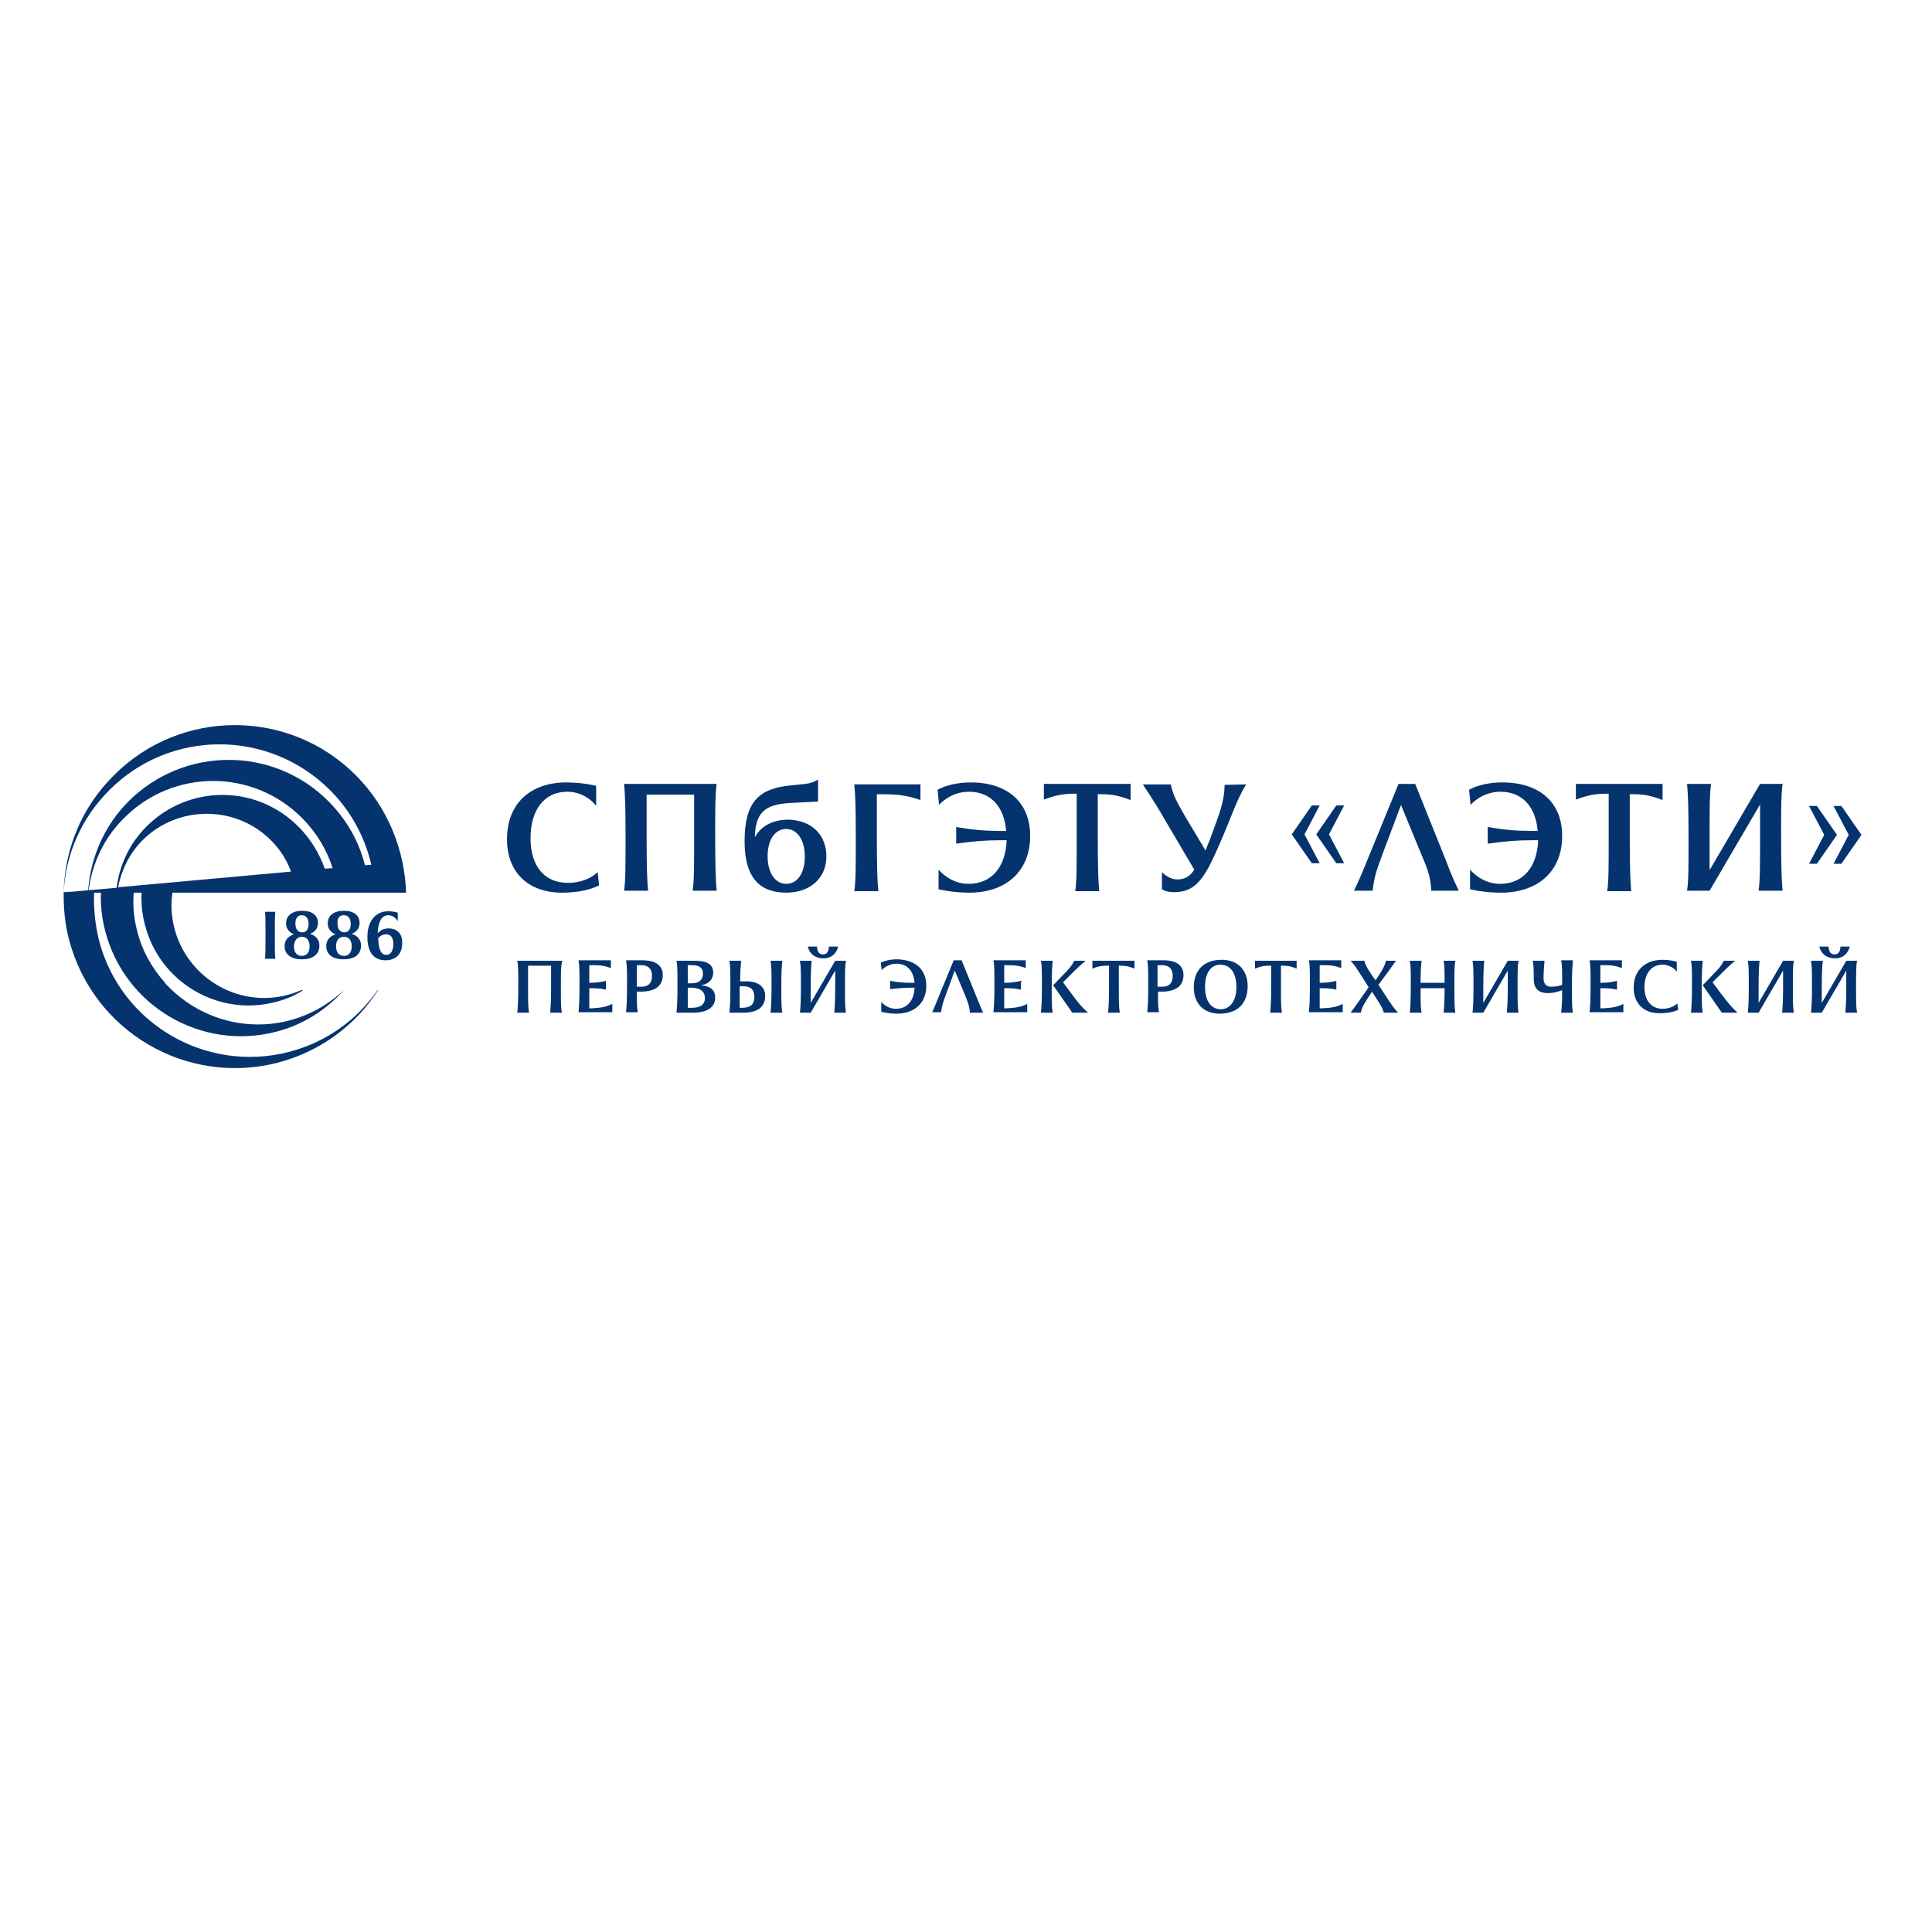 <?xml version="1.0" encoding="UTF-8"?> <svg xmlns="http://www.w3.org/2000/svg" xmlns:xlink="http://www.w3.org/1999/xlink" version="1.1" id="Слой_1" x="0px" y="0px" viewBox="0 0 394.4 394" style="enable-background:new 0 0 394.4 394;" xml:space="preserve"> <style type="text/css"> .st0{fill:#05336E;} </style> <path class="st0" d="M103.5,171.3c0-7.4,4.9-11.6,12.1-11.6c3.5,0,6.1,0.7,6.1,0.7v4.1c0,0-2-2.9-5.9-2.9c-4.7,0-7.5,3.7-7.5,9.5 c0,5.6,2.8,9.1,7.6,9.1c4.1,0,6.1-2.2,6.1-2.2l0.3,2.7c0,0-2.5,1.5-7.6,1.5C108,182.2,103.5,178.2,103.5,171.3L103.5,171.3z"></path> <path class="st0" d="M146,170.5c0,6.5,0.1,9.1,0.3,11.3h-4.9c0.3-2.1,0.3-4.8,0.3-11.3v-8.3H132v8.3c0,6.5,0.1,9.1,0.3,11.3h-4.9 c0.3-2.1,0.3-4.8,0.3-11.3c0-6-0.1-8.4-0.3-10.5h18.9C146,162.2,146,164.5,146,170.5L146,170.5z"></path> <path class="st0" d="M168.7,174.8c0,4.4-3.3,7.4-8.2,7.4c-5,0-8.5-2.6-8.5-10.5c0-7.9,2.8-10.8,9.5-11.4l2.9-0.3 c1.7-0.2,2.6-0.9,2.6-0.9v4.5l-5.8,0.3c-5.1,0.3-7,2-7.1,7c1.2-2.3,3.7-3.6,6.8-3.6C165.7,167.4,168.7,170.4,168.7,174.8 L168.7,174.8z M164.3,174.8c0-3.4-1.6-5.6-3.8-5.6c-2.3,0-3.8,2.2-3.8,5.6c0,3.4,1.6,5.6,3.8,5.6 C162.8,180.4,164.3,178.2,164.3,174.8L164.3,174.8z"></path> <path class="st0" d="M187.9,163.3c-3.1-1.1-5.3-1.2-8.4-1.2H179v8.5c0,6.5,0.1,9.1,0.3,11.3h-4.9c0.3-2.1,0.3-4.8,0.3-11.3 c0-6-0.1-8.4-0.3-10.5h13.5L187.9,163.3L187.9,163.3z"></path> <path class="st0" d="M210.3,170.6c0,7.3-5,11.6-12.4,11.6c-3.6,0-6.3-0.7-6.3-0.7v-4c0,0,2.3,2.9,6.1,2.9c4.7,0,7.6-3.4,7.8-8.9 h-1.2c-3.2,0-5.6,0.2-9.1,0.7v-3.4c3.5,0.6,5.9,0.8,9.1,0.8h1.1c-0.4-4.9-3.1-8-7.6-8c-3.9,0-6.1,2.7-6.1,2.7l-0.3-3.1 c0,0,2.4-1.5,6.8-1.5C205.7,159.7,210.3,163.8,210.3,170.6L210.3,170.6z"></path> <path class="st0" d="M230.8,160.1v3.2c-2.5-1-4.2-1.2-6-1.2h-0.7v8.5c0,6.5,0.1,9.1,0.3,11.3h-4.9c0.3-2.1,0.3-4.8,0.3-11.3V162 h-0.6c-2,0-3.7,0.3-6.1,1.2V160h17.7V160.1z"></path> <path class="st0" d="M254.4,160.1c-2,3.2-2.9,6.4-5.4,12.1c-2.9,6.6-4.6,9.9-9.3,9.9c-1.7,0-2.5-0.6-2.5-0.6V178 c0,0,1.3,1.5,3.2,1.5c1.5,0,2.6-0.7,3.4-2l-7.6-12.9c-1-1.6-1.4-2.2-2.9-4.5h5.7c0.5,2.1,0.9,3,2.8,6.3l4.3,7.2 c0.2-0.6,0.5-1.3,0.8-2c2.3-6.2,3-8,3.1-11.4L254.4,160.1L254.4,160.1z"></path> <path class="st0" d="M267.8,164.4h1.6l-3.1,5.9l3.1,5.9h-1.6l-4.1-5.9L267.8,164.4L267.8,164.4z M272.8,164.4h1.6l-3.1,5.9l3.1,5.9 h-1.6l-4.1-5.9L272.8,164.4L272.8,164.4z"></path> <path class="st0" d="M297.8,181.8h-5.6c-0.2-2.3-0.3-3.4-2-7.3l-4.2-10.2l-3.8,10.1c-1.4,3.7-1.7,5-2,7.4h-3.8 c1.1-2.3,1.5-3.2,3.2-7.4l5.9-14.4h2.1v0.1l0.1-0.1h1.2l6.3,15.7C296.3,178.6,296.7,179.5,297.8,181.8L297.8,181.8z"></path> <path class="st0" d="M318.9,170.6c0,7.3-5,11.6-12.5,11.6c-3.6,0-6.3-0.7-6.3-0.7v-4c0,0,2.3,2.9,6.1,2.9c4.7,0,7.6-3.4,7.8-8.9 h-1.2c-3.2,0-5.6,0.2-9.1,0.7v-3.4c3.5,0.6,5.9,0.8,9.1,0.8h1.1c-0.4-4.9-3.1-8-7.6-8c-3.9,0-6.1,2.7-6.1,2.7l-0.3-3.1 c0,0,2.4-1.5,6.8-1.5C314.3,159.7,318.9,163.8,318.9,170.6L318.9,170.6z"></path> <path class="st0" d="M339.4,160.1v3.2c-2.5-1-4.2-1.2-6-1.2h-0.7v8.5c0,6.5,0.1,9.1,0.3,11.3h-4.9c0.3-2.1,0.3-4.8,0.3-11.3V162 h-0.6c-2,0-3.7,0.3-6.1,1.2V160h17.7L339.4,160.1L339.4,160.1z"></path> <path class="st0" d="M363.6,170.5c0,6.5,0.1,9.1,0.3,11.3H359c0.3-2.1,0.3-4.8,0.3-11.3v-6.3L349,181.8h-4.6 c0.3-2.1,0.3-4.5,0.3-10.5c0-6.5-0.1-9.1-0.3-11.3h4.9c-0.3,2.1-0.3,4.8-0.3,11.3v6.3l10.3-17.6h4.6 C363.6,162.2,363.6,164.5,363.6,170.5L363.6,170.5z"></path> <path class="st0" d="M370.9,176.3h-1.6l3.1-5.9l-3.1-5.9h1.6l4.1,5.9L370.9,176.3L370.9,176.3z M375.9,176.3h-1.6l3.1-5.9l-3.1-5.9 h1.6l4.1,5.9L375.9,176.3L375.9,176.3z"></path> <path class="st0" d="M114.5,201.2c0,3.2,0,4.4,0.2,5.5h-2.4c0.1-1,0.2-2.3,0.2-5.5v-4.1h-4.7v4.1c0,3.2,0,4.4,0.2,5.5h-2.4 c0.1-1,0.2-2.3,0.2-5.5c0-2.9,0-4.1-0.2-5.1h9.2C114.5,197.1,114.5,198.3,114.5,201.2L114.5,201.2z"></path> <path class="st0" d="M125,204.9v1.7h-6.9c0.1-1,0.2-2.3,0.2-5.5c0-2.9,0-4.1-0.2-5.1h6.6v1.6c-1.5-0.6-2.6-0.6-4.1-0.6h-0.3v3.6 c1.3,0,2.1-0.1,3.4-0.4v1.8c-1.3-0.3-2.1-0.3-3.4-0.3v4.1h0.6C122.4,205.7,123.6,205.6,125,204.9L125,204.9z"></path> <path class="st0" d="M135.3,199c0,2.2-1.5,3.4-4.5,3.4H130c0,2.1,0,3.2,0.2,4.2h-2.4c0.1-1,0.2-2.3,0.2-5.5c0-2.9,0-4.1-0.2-5.1h3.7 C133.9,196.1,135.3,197.1,135.3,199L135.3,199z M133.1,199.2c0-1.4-0.7-2.2-2.2-2.2H130v4.4h0.6 C132.3,201.5,133.1,200.7,133.1,199.2L133.1,199.2z"></path> <path class="st0" d="M146,203.6c0,2-1.6,3.1-4.6,3.1h-3.3c0.1-1,0.2-2.3,0.2-5.5c0-2.9,0-4.1-0.2-5.1h3.8c2.5,0,3.7,0.8,3.7,2.4 c0,1.2-0.7,2.3-2.5,2.6C145.3,201.3,146,202.3,146,203.6L146,203.6z M140.4,197.1v3.6h0.8c1.5,0,2.3-0.7,2.3-2 c0-1.1-0.7-1.7-2.1-1.7h-1C140.4,197,140.4,197.1,140.4,197.1z M143.9,203.7c0-1.4-1.1-2.1-2.7-2.1h-0.8v4.1h0.8 C142.9,205.7,143.9,205.1,143.9,203.7L143.9,203.7z"></path> <path class="st0" d="M156.2,203.3c0,2.2-1.5,3.4-4.5,3.4h-0.6l0,0h-2.2c0.1-1,0.2-2.2,0.2-5.1c0-3.2,0-4.4-0.2-5.5h2.4 c-0.1,1.1-0.2,2.2-0.2,4.2h1.3C154.8,200.3,156.2,201.4,156.2,203.3L156.2,203.3z M154,203.5c0-1.4-0.7-2.2-2.2-2.2H151v4.4h0.5 C153.3,205.7,154,204.9,154,203.5L154,203.5z M159.5,201.2c0,3.2,0,4.4,0.2,5.5h-2.4c0.1-1,0.2-2.3,0.2-5.5c0-2.9,0-4.1-0.2-5.1h2.4 C159.6,197.1,159.5,198.3,159.5,201.2L159.5,201.2z"></path> <path class="st0" d="M172.5,201.2c0,3.2,0,4.4,0.2,5.5h-2.4c0.1-1,0.2-2.3,0.2-5.5v-3.1l-5,8.6h-2.2c0.1-1,0.2-2.2,0.2-5.1 c0-3.2,0-4.4-0.2-5.5h2.4c-0.1,1-0.2,2.3-0.2,5.5v3.1l5-8.6h2.2C172.5,197.1,172.5,198.3,172.5,201.2L172.5,201.2z M164.9,193.2h1.9 c0,0-0.1,1.6,1.2,1.6s1.2-1.6,1.2-1.6h1.9c0,0-0.4,2.4-3,2.4C165.3,195.6,164.9,193.2,164.9,193.2L164.9,193.2z"></path> <path class="st0" d="M189.1,201.2c0,3.5-2.4,5.7-6.1,5.7c-1.8,0-3.1-0.4-3.1-0.4v-2c0,0,1.1,1.4,3,1.4c2.3,0,3.7-1.7,3.8-4.3h-0.6 c-1.6,0-2.7,0.1-4.4,0.3v-1.7c1.7,0.3,2.9,0.4,4.4,0.4h0.6c-0.2-2.4-1.5-3.9-3.7-3.9c-1.9,0-3,1.3-3,1.3l-0.2-1.5 c0,0,1.2-0.7,3.3-0.7C186.9,195.9,189.1,197.9,189.1,201.2L189.1,201.2z"></path> <path class="st0" d="M200.7,206.7H198c-0.1-1.1-0.2-1.6-1-3.6l-2.1-5l-1.8,4.9c-0.7,1.8-0.8,2.4-1,3.6h-1.8c0.5-1.1,0.7-1.6,1.5-3.6 l2.9-7h1l0,0l0,0h0.6l3.1,7.6C200,205.1,200.2,205.6,200.7,206.7L200.7,206.7z"></path> <path class="st0" d="M209.7,204.9v1.7h-6.9c0.1-1,0.2-2.3,0.2-5.5c0-2.9,0-4.1-0.2-5.1h6.6v1.6c-1.5-0.6-2.6-0.6-4.1-0.6H205v3.6 c1.3,0,2.1-0.1,3.4-0.4v1.8c-1.3-0.3-2.1-0.3-3.4-0.3v4.1h0.6C207.1,205.7,208.4,205.6,209.7,204.9L209.7,204.9z"></path> <path class="st0" d="M214.9,196.1c-0.1,1-0.2,2.2-0.2,5.1c0,3.2,0,4.4,0.2,5.5h-2.4c0.1-1,0.2-2.3,0.2-5.5c0-2.9,0-4.1-0.2-5.1 H214.9L214.9,196.1z M222.1,206.7h-3.2l-3.9-5.6l2.1-2.2c1.2-1.2,1.7-1.8,2.2-2.8h2.3c0,0-1.3,1.1-2.5,2.3l-2.1,2.1l1.8,2.4 C220,204.6,220.8,205.5,222.1,206.7L222.1,206.7z"></path> <path class="st0" d="M231.6,196.1v1.6c-1.2-0.5-2-0.6-2.9-0.6h-0.3v4.1c0,3.2,0,4.4,0.2,5.5h-2.4c0.1-1,0.2-2.3,0.2-5.5v-4.1H226 c-1,0-1.8,0.1-3,0.6v-1.6H231.6L231.6,196.1z"></path> <path class="st0" d="M241.6,199c0,2.2-1.5,3.4-4.5,3.4h-0.7c0,2.1,0,3.2,0.2,4.2h-2.4c0.1-1,0.2-2.3,0.2-5.5c0-2.9,0-4.1-0.2-5.1 h3.7C240.2,196.1,241.6,197.1,241.6,199L241.6,199z M239.4,199.2c0-1.4-0.7-2.2-2.2-2.2h-0.9v4.4h0.6 C238.6,201.5,239.4,200.7,239.4,199.2L239.4,199.2z"></path> <path class="st0" d="M243.7,201.5c0-3.5,2.1-5.6,5.7-5.6c3.3,0,5.3,2.1,5.3,5.4c0,3.5-2.1,5.6-5.7,5.6 C245.7,206.9,243.7,204.8,243.7,201.5L243.7,201.5z M252.4,201.5c0-2.9-1.2-4.6-3.3-4.6c-1.9,0-3.1,1.7-3.1,4.5 c0,2.9,1.2,4.6,3.3,4.6C251.2,205.9,252.4,204.2,252.4,201.5L252.4,201.5z"></path> <path class="st0" d="M264.7,196.1v1.6c-1.2-0.5-2-0.6-2.9-0.6h-0.3v4.1c0,3.2,0,4.4,0.2,5.5h-2.4c0.1-1,0.2-2.3,0.2-5.5v-4.1h-0.3 c-1,0-1.8,0.1-3,0.6v-1.6H264.7L264.7,196.1z"></path> <path class="st0" d="M274.1,204.9v1.7h-6.9c0.1-1,0.2-2.3,0.2-5.5c0-2.9,0-4.1-0.2-5.1h6.6v1.6c-1.5-0.6-2.6-0.6-4.1-0.6h-0.3v3.6 c1.3,0,2.1-0.1,3.4-0.4v1.8c-1.3-0.3-2.1-0.3-3.4-0.3v4.1h0.6C271.6,205.7,272.8,205.6,274.1,204.9L274.1,204.9z"></path> <path class="st0" d="M285.4,206.7h-2.9c-0.3-1-0.6-1.5-1.6-3l-0.8-1.3l-0.8,1.2c-0.9,1.4-1.3,2.1-1.5,3.1h-2.1c0,0,0.7-0.9,1.6-2.2 l2.1-3l-2.1-3.3c-0.8-1.3-1.6-2.1-1.6-2.1h2.8c0.3,1,0.6,1.5,1.6,3l0.7,1l0.6-0.9c0.9-1.4,1.3-2.1,1.5-3.1h2.1c0,0-0.7,0.9-1.6,2.2 l-2,2.7l2.3,3.5C284.6,205.9,285.4,206.7,285.4,206.7L285.4,206.7z"></path> <path class="st0" d="M296.9,201.2c0,3.2,0,4.4,0.2,5.5h-2.4c0.1-1,0.2-2.2,0.2-5H290c0,2.8,0,4,0.2,5h-2.4c0.1-1,0.2-2.3,0.2-5.5 c0-2.9,0-4.1-0.2-5.1h2.4c-0.1,1-0.2,2-0.2,4.5h4.9c0-2.5,0-3.6-0.2-4.5h2.4C296.9,197.1,296.9,198.3,296.9,201.2L296.9,201.2z"></path> <path class="st0" d="M309.8,201.2c0,3.2,0,4.4,0.2,5.5h-2.4c0.1-1,0.2-2.3,0.2-5.5v-3.1l-5,8.6h-2.2c0.1-1,0.2-2.2,0.2-5.1 c0-3.2,0-4.4-0.2-5.5h2.4c-0.1,1-0.2,2.3-0.2,5.5v3.1l5-8.6h2.2C309.8,197.1,309.8,198.3,309.8,201.2L309.8,201.2z"></path> <path class="st0" d="M320.9,201.2c0,3.2,0,4.4,0.2,5.5h-2.4c0.1-0.9,0.2-2.1,0.2-4.6c-0.5,0.2-1.6,0.6-2.9,0.6 c-2.1,0-2.9-1.1-2.9-2.9c0-1.6,0-2.7-0.2-3.7h2.4c-0.1,1.1-0.2,2.4-0.2,3.5c0,1.2,0.5,1.8,1.6,1.8c0.9,0,1.8-0.2,2.2-0.4 c0-2.8,0-4-0.2-5h2.4C321,197.1,320.9,198.3,320.9,201.2L320.9,201.2z"></path> <path class="st0" d="M331.4,204.9v1.7h-6.9c0.1-1,0.2-2.3,0.2-5.5c0-2.9,0-4.1-0.2-5.1h6.6v1.6c-1.5-0.6-2.6-0.6-4.1-0.6h-0.3v3.6 c1.3,0,2.1-0.1,3.4-0.4v1.8c-1.3-0.3-2.1-0.3-3.4-0.3v4.1h0.6C328.9,205.7,330.1,205.6,331.4,204.9L331.4,204.9z"></path> <path class="st0" d="M333.5,201.6c0-3.6,2.4-5.7,5.9-5.7c1.7,0,2.9,0.4,2.9,0.4v2c0,0-1-1.4-2.9-1.4c-2.3,0-3.7,1.8-3.7,4.6 c0,2.7,1.4,4.4,3.7,4.4c2,0,3-1.1,3-1.1l0.2,1.3c0,0-1.2,0.7-3.7,0.7C335.7,206.9,333.5,204.9,333.5,201.6L333.5,201.6z"></path> <path class="st0" d="M347.6,196.1c-0.1,1-0.2,2.2-0.2,5.1c0,3.2,0,4.4,0.2,5.5h-2.4c0.1-1,0.2-2.3,0.2-5.5c0-2.9,0-4.1-0.2-5.1 H347.6L347.6,196.1z M354.7,206.7h-3.2l-3.9-5.6l2.1-2.2c1.2-1.2,1.7-1.8,2.2-2.8h2.3c0,0-1.3,1.1-2.5,2.3l-2.1,2.1l1.8,2.4 C352.7,204.6,353.4,205.5,354.7,206.7L354.7,206.7z"></path> <path class="st0" d="M366,201.2c0,3.2,0,4.4,0.2,5.5h-2.4c0.1-1,0.2-2.3,0.2-5.5v-3.1l-5,8.6h-2.2c0.1-1,0.2-2.2,0.2-5.1 c0-3.2,0-4.4-0.2-5.5h2.4c-0.1,1-0.2,2.3-0.2,5.5v3.1l5-8.6h2.2C366,197.1,366,198.3,366,201.2L366,201.2z"></path> <path class="st0" d="M378.9,201.2c0,3.2,0,4.4,0.2,5.5h-2.4c0.1-1,0.2-2.3,0.2-5.5v-3.1l-5,8.6h-2.2c0.1-1,0.2-2.2,0.2-5.1 c0-3.2,0-4.4-0.2-5.5h2.4c-0.1,1-0.2,2.3-0.2,5.5v3.1l5-8.6h2.2C378.9,197.1,378.9,198.3,378.9,201.2L378.9,201.2z M371.4,193.2h1.9 c0,0-0.1,1.6,1.2,1.6c1.3,0,1.2-1.6,1.2-1.6h1.9c0,0-0.4,2.4-3,2.4C371.8,195.6,371.4,193.2,371.4,193.2L371.4,193.2z"></path> <path class="st0" d="M54.1,186.1c0.1,0.9,0.1,2,0.1,4.6c0,2.9,0,4-0.1,5h2.1c-0.1-1-0.1-2.1-0.1-5c0-2.7,0-3.7,0.1-4.6H54.1 L54.1,186.1z"></path> <path class="st0" d="M58.1,193.1c0,1.7,1.3,2.7,3.5,2.7c2.3,0,3.6-1,3.6-2.8c0-1.2-0.7-2-1.9-2.4c1-0.4,1.6-1.1,1.6-2.2 c0-1.6-1.2-2.5-3.2-2.5c-2.1,0-3.3,1-3.3,2.6c0,1,0.6,1.8,1.6,2.2C58.8,191.1,58.1,191.9,58.1,193.1L58.1,193.1z M61.6,186.8 c0.9,0,1.4,0.7,1.4,1.8c0,1.1-0.5,1.7-1.3,1.7c-0.9,0-1.4-0.7-1.4-1.8S60.8,186.8,61.6,186.8L61.6,186.8z M61.6,191.2 c1,0,1.6,0.7,1.6,2c0,1.2-0.6,1.9-1.6,1.9s-1.6-0.7-1.6-2C60.1,191.9,60.7,191.2,61.6,191.2L61.6,191.2z"></path> <path class="st0" d="M66.6,193.1c0,1.7,1.3,2.7,3.5,2.7c2.3,0,3.6-1,3.6-2.8c0-1.2-0.7-2-1.9-2.4c1-0.4,1.6-1.1,1.6-2.2 c0-1.6-1.2-2.5-3.2-2.5c-2.1,0-3.3,1-3.3,2.6c0,1,0.6,1.8,1.6,2.2C67.3,191.1,66.6,191.9,66.6,193.1L66.6,193.1z M70.2,186.8 c0.9,0,1.4,0.7,1.4,1.8c0,1.1-0.5,1.7-1.3,1.7c-0.9,0-1.4-0.7-1.4-1.8C68.8,187.4,69.3,186.8,70.2,186.8L70.2,186.8z M70.2,191.2 c1,0,1.6,0.7,1.6,2c0,1.2-0.6,1.9-1.6,1.9s-1.6-0.7-1.6-2C68.6,191.9,69.2,191.2,70.2,191.2L70.2,191.2z"></path> <path class="st0" d="M79.3,189.5c-1.1,0-1.8,0.5-2.2,1c0.1-2.2,0.7-3.7,2.2-3.7c1.2,0,1.9,1.2,1.9,1.2v-1.7c0,0-0.7-0.3-2-0.3 c-2.4,0-4.2,1.9-4.2,5.2s1.4,4.8,3.7,4.8c2.1,0,3.4-1.3,3.4-3.4C82.2,190.6,81.1,189.5,79.3,189.5L79.3,189.5z M78.9,194.9 c-1,0-1.6-0.8-1.7-3.4c0.3-0.4,0.9-0.8,1.6-0.8c1,0,1.5,0.7,1.5,2C80.3,194.1,79.7,194.9,78.9,194.9L78.9,194.9z"></path> <path class="st0" d="M72.6,158.2c-13.6-13.6-35.7-13.6-49.3,0c-6.7,6.6-10.1,15.2-10.3,23.9l0,0v0.1c0,0.4,0,0.7,0,1.1 c0-0.2,0-0.3,0-0.5c0,3,0.3,6,1.1,9c4.9,18.7,23.9,29.9,42.6,25.1c8.8-2.3,15.9-7.7,20.5-14.8h-0.1c-4.2,6-10.4,10.6-18.1,12.6 c-17,4.4-34.4-5.8-38.8-22.8c-0.8-3.3-1.1-6.5-1-9.7h1.4c-0.1,2.6,0.2,5.3,0.9,7.9c4,15.3,19.6,24.4,34.8,20.5 c5.6-1.4,10.3-4.5,13.9-8.5l0,0c-4.6,4.3-10.7,7-17.5,7c-7.3,0-13.9-3.1-18.6-8c-0.1-0.1-0.2-0.2-0.2-0.2c-0.1-0.1-0.2-0.2-0.2-0.3 c-2.6-2.9-4.7-6.5-5.7-10.6c-0.7-2.6-0.9-5.2-0.7-7.8h1.6c-0.1,2.2,0.1,4.4,0.7,6.6c3,11.7,15,18.8,26.7,15.7c2-0.5,3.9-1.3,5.6-2.4 h-0.4c-2.3,1-4.9,1.6-7.5,1.6c-10.5,0-19-8.5-19-19c0-0.9,0.1-1.7,0.2-2.5h5h20.5l0,0h6.7l0,0h9.4h6.1l0,0 C82.6,173.5,79.2,164.8,72.6,158.2L72.6,158.2z M24.1,181.1c0.7-3.5,2.3-6.9,5-9.6c7.2-7.2,19-7.2,26.2,0c1.9,1.9,3.3,4.1,4.1,6.4 L24.1,181.1L24.1,181.1z M60.9,168.7c-8.6-8.6-22.4-8.6-31,0c-3.5,3.5-5.5,7.9-6.1,12.5l-5.7,0.5c0.7-5.4,3.1-10.7,7.3-14.8 c10-10,26.2-10,36.2,0c3,3,5.1,6.5,6.3,10.3l-1.6,0.1C65.2,174.2,63.4,171.2,60.9,168.7L60.9,168.7z M74.5,176.6 c-1.2-4.8-3.7-9.3-7.5-13.1c-11.2-11.2-29.4-11.2-40.7,0c-5.1,5.1-7.8,11.6-8.3,18.2l-3.2,0.3l-1.8,0.1c0.4-7.6,3.5-15,9.3-20.8 c12.4-12.5,32.6-12.5,45.1,0c4.3,4.3,7.1,9.6,8.4,15.2L74.5,176.6L74.5,176.6z"></path> </svg> 